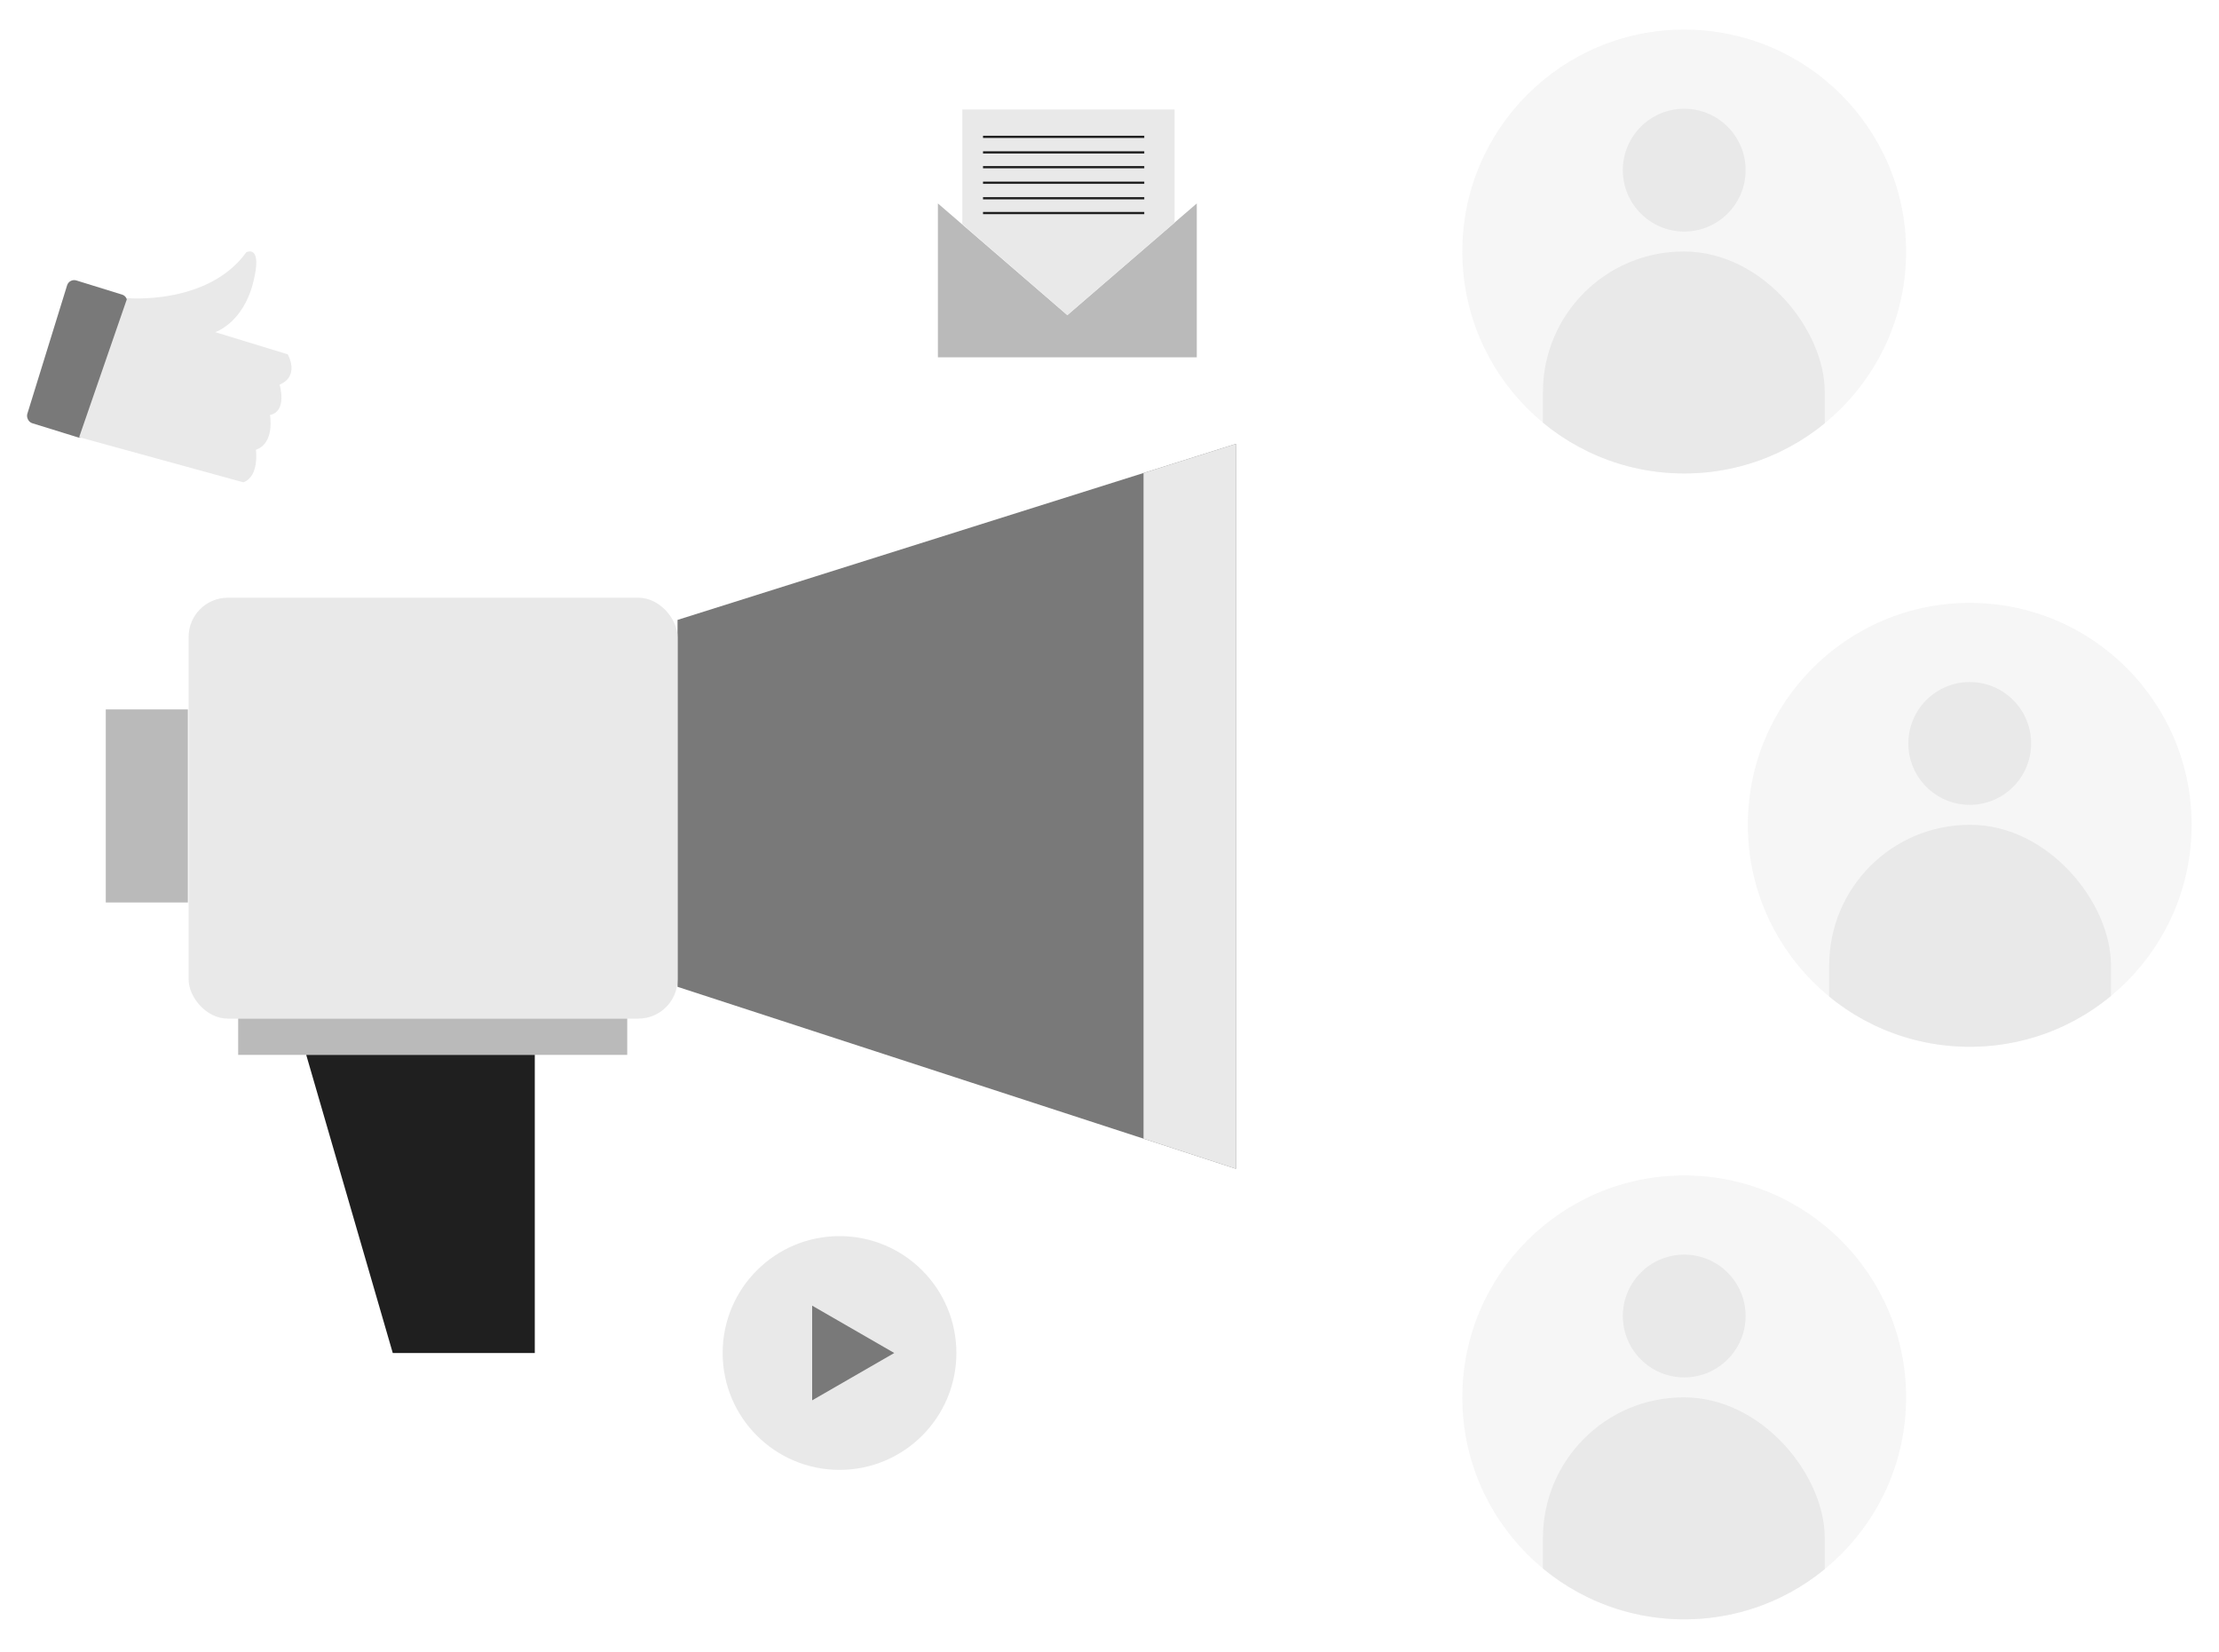 <?xml version="1.0" encoding="UTF-8"?>
<svg id="Layer_1" data-name="Layer 1" xmlns="http://www.w3.org/2000/svg" xmlns:xlink="http://www.w3.org/1999/xlink" xmlns:i="http://ns.adobe.com/AdobeIllustrator/10.0/" version="1.1" viewBox="0 0 300 223.3">
  <defs>
    <style>
      .cls-1 {
        fill: #1f1f1f;
      }

      .cls-1, .cls-2, .cls-3, .cls-4, .cls-5 {
        stroke-width: 0px;
      }

      .cls-6 {
        fill: none;
        stroke: #1f1f1f;
        stroke-miterlimit: 10;
        stroke-width: .3px;
      }

      .cls-2 {
        fill: #bababa;
      }

      .cls-7 {
        clip-path: url(#clippath);
      }

      .cls-3, .cls-8 {
        fill: #797979;
      }

      .cls-4, .cls-9, .cls-5 {
        fill: #e9e9e9;
      }

      .cls-9, .cls-5 {
        opacity: .4;
      }

      .cls-10 {
        clip-path: url(#clippath-1);
      }

      .cls-11 {
        clip-path: url(#clippath-3);
      }

      .cls-12 {
        clip-path: url(#clippath-2);
      }
    </style>
    <clipPath id="clippath">
      <polygon class="cls-3" points="91.6 133.4 167.1 158 167.1 60 91.6 83.8 91.6 133.4"/>
    </clipPath>
    <clipPath id="clippath-1">
      <circle class="cls-5" cx="227.7" cy="34" r="30"/>
    </clipPath>
    <clipPath id="clippath-2">
      <circle class="cls-5" cx="266.3" cy="111.5" r="30"/>
    </clipPath>
    <clipPath id="clippath-3">
      <circle class="cls-5" cx="227.7" cy="188.9" r="30"/>
    </clipPath>
  </defs>
  <circle class="cls-4" cx="113.5" cy="182.9" r="15.8"/>
  <polygon class="cls-3" points="120.9 182.9 109.8 176.5 109.8 189.3 120.9 182.9"/>
  <rect class="cls-3" x="6.2" y="38.4" width="8.5" height="20.2" rx="1" ry="1" transform="translate(14.8 -.9) rotate(17.2)"/>
  <path class="cls-4" d="M17.2,40.3s10.9,1,16.1-6.2c0,0,2.3-1.2.9,4.2-1.4,5.4-5.1,6.6-5.1,6.6l9.8,3s1.7,2.9-1.1,4.1c0,0,1.1,3.6-1.3,4.1,0,0,.7,3.8-1.9,4.7,0,0,.5,3.6-1.7,4.4l-22.2-6.1"/>
  <g>
    <polygon class="cls-8" points="91.6 133.4 167.1 158 167.1 60 91.6 83.8 91.6 133.4"/>
    <g class="cls-7">
      <rect class="cls-4" x="154.6" y="48.3" width="35.4" height="128"/>
    </g>
  </g>
  <rect class="cls-4" x="25.5" y="80.8" width="66.1" height="56.9" rx="5.3" ry="5.3"/>
  <rect class="cls-2" x="32.2" y="137.7" width="52.6" height="4.9"/>
  <rect class="cls-2" x="6.9" y="103.4" width="26.1" height="11.1" transform="translate(-89.1 128.9) rotate(-90)"/>
  <polygon class="cls-1" points="41.4 142.6 53.1 182.9 72.3 182.9 72.3 142.6 41.4 142.6"/>
  <line class="cls-4" x1="211.8" y1="60.5" x2="167.1" y2="103.1"/>
  <line class="cls-4" x1="167.1" y1="112.5" x2="236.3" y2="112.5"/>
  <line class="cls-4" x1="167.1" y1="120.2" x2="211.8" y2="162.9"/>
  <g>
    <circle class="cls-9" cx="227.7" cy="34" r="30"/>
    <g class="cls-10">
      <rect class="cls-4" x="208.6" y="34" width="38.1" height="46.8" rx="19" ry="19"/>
      <circle class="cls-4" cx="227.7" cy="23" r="8.3"/>
    </g>
  </g>
  <g>
    <circle class="cls-9" cx="266.3" cy="111.5" r="30"/>
    <g class="cls-12">
      <rect class="cls-4" x="247.3" y="111.5" width="38.1" height="46.8" rx="19" ry="19"/>
      <circle class="cls-4" cx="266.3" cy="100.5" r="8.3"/>
    </g>
  </g>
  <g>
    <circle class="cls-9" cx="227.7" cy="188.9" r="30"/>
    <g class="cls-11">
      <rect class="cls-4" x="208.6" y="188.9" width="38.1" height="46.8" rx="19" ry="19"/>
      <circle class="cls-4" cx="227.7" cy="177.9" r="8.3"/>
    </g>
  </g>
  <polygon class="cls-2" points="144.3 42.6 126.8 27.5 126.8 27.5 126.8 48.3 161.8 48.3 161.8 27.5 161.8 27.5 144.3 42.6"/>
  <path class="cls-1" d="M158.8,30.1"/>
  <polygon class="cls-4" points="130.1 30.3 130.1 14.8 158.8 14.8 158.8 30.1 144.3 42.6 130.1 30.3"/>
  <line class="cls-6" x1="132.9" y1="18.5" x2="154.7" y2="18.5"/>
  <line class="cls-6" x1="132.9" y1="20.6" x2="154.7" y2="20.6"/>
  <line class="cls-6" x1="132.9" y1="22.6" x2="154.7" y2="22.6"/>
  <line class="cls-6" x1="132.9" y1="24.7" x2="154.7" y2="24.7"/>
  <line class="cls-6" x1="132.9" y1="26.8" x2="154.7" y2="26.8"/>
  <line class="cls-6" x1="132.9" y1="28.8" x2="154.7" y2="28.8"/>
</svg>